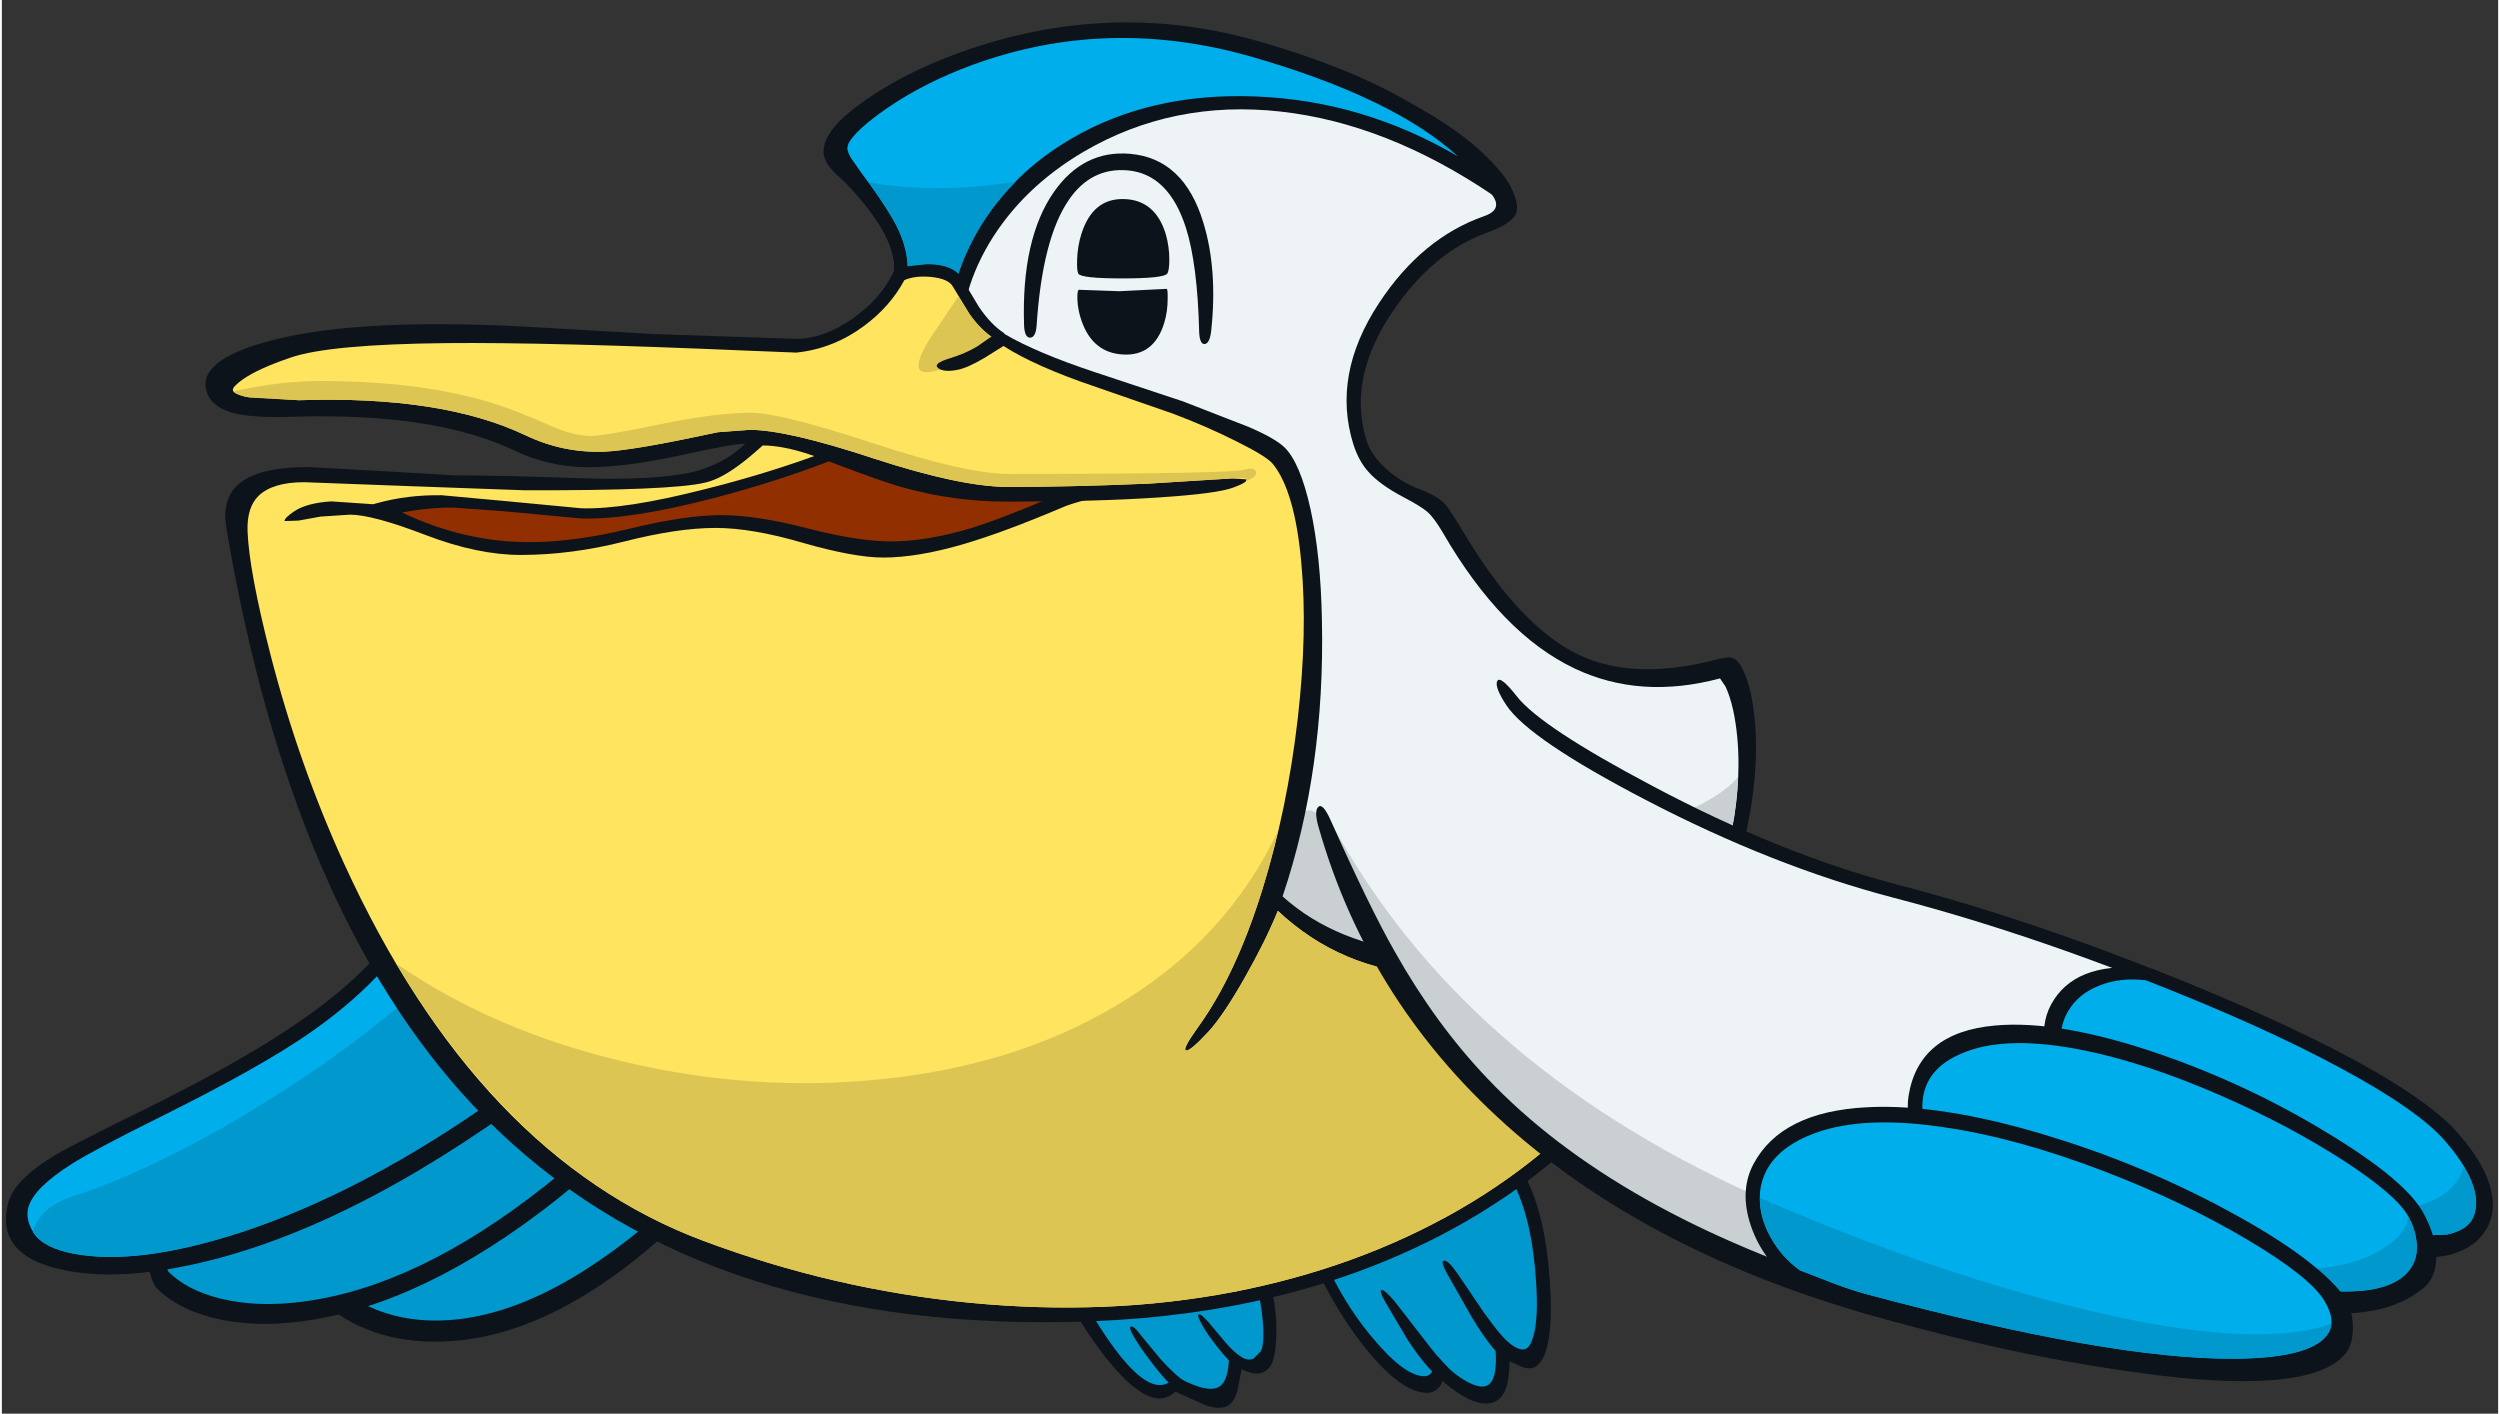 <?xml version='1.0' encoding='utf-8'?>
<svg xmlns="http://www.w3.org/2000/svg" version="1.1" width="527px" height="298px" viewBox="-0.9 -4.8 526.75 298.3"><rect x="-0.9" y="-4.8" width="526.75" height="298.3" fill="#333333" stroke="none"/><g><path fill="#0d131a" d="M365.75 135.25 Q368.0 138.6 368.85 145.85 369.8 153.9 368.5 163.4 365.15 188.05 349.0 208.65 344.35 214.6 332.5 216.0 320.6 217.35 303.65 213.9 266.8 206.3 234.55 185.25 199.6 162.4 192.9 137.25 L186.45 113.45 Q178.4 84.35 177.65 76.35 176.6 65.45 183.2 60.65 186.55 58.2 187.25 53.9 188.1 48.7 184.5 42.6 181.9 38.3 178.55 33.95 175.75 30.2 175.1 28.65 174.05 26.2 175.2 24.1 177.3 20.25 184.65 15.3 193.1 9.65 204.0 5.85 233.35 -4.35 263.7 4.4 303.2 15.8 316.1 32.4 L317.2 34.05 Q319.5 38.3 318.55 40.4 317.55 42.45 312.45 44.3 301.1 48.4 292.6 60.9 283.0 75.05 287.05 88.15 288.0 91.1 290.8 93.75 294.0 96.85 298.65 98.6 302.0 99.85 303.6 101.55 304.65 102.7 307.7 107.8 319.5 127.5 331.9 133.4 343.75 139.0 361.6 134.2 L363.5 133.9 Q364.9 134.0 365.75 135.25"/><path fill="#eef3f6" d="M364.45 145.15 Q365.55 150.35 365.55 156.4 365.55 167.4 362.05 178.5 357.35 193.4 346.75 206.9 342.65 212.2 331.5 213.25 320.4 214.35 304.25 211.05 268.1 203.65 236.45 183.1 202.2 160.9 195.7 136.5 L189.25 112.7 Q181.55 84.8 180.65 77.25 179.4 66.95 184.9 62.95 189.2 59.85 190.1 54.35 191.05 48.1 186.95 41.15 184.45 36.95 180.85 32.2 L177.95 27.95 Q177.2 26.45 177.75 25.45 179.35 22.55 185.85 18.05 193.8 12.6 203.9 8.9 232.4 -1.55 262.9 7.2 286.25 13.95 299.65 22.95 307.0 27.95 312.35 34.8 L313.35 36.05 Q316.05 39.35 311.9 40.8 298.75 45.4 289.7 59.15 279.7 74.35 284.3 89.0 285.45 92.55 287.5 94.8 289.9 97.5 294.85 100.1 298.65 102.1 299.95 103.25 301.35 104.5 303.2 107.65 315.5 128.9 330.95 136.25 344.85 142.85 361.65 138.35 L362.8 140.05 Q363.75 142.0 364.45 145.15"/><path fill="#cacfd2" d="M347.45 169.25 Q361.4 164.25 365.45 159.15 365.05 169.8 361.35 180.5 356.6 194.3 346.75 206.9 342.65 212.2 331.5 213.25 320.4 214.35 304.25 211.05 288.8 207.9 272.75 201.6 256.55 195.25 242.2 186.7 L244.9 168.25 271.6 167.8 Q271.75 166.8 272.85 166.3 L275.25 166.2 Q278.6 167.15 279.2 172.25 279.8 177.5 291.85 178.45 302.6 179.3 318.75 176.55 334.5 173.9 347.45 169.25"/><path fill="#0d131a" d="M301.8 20.45 Q308.7 25.35 314.6 33.05 L315.55 34.2 316.4 36.45 Q316.6 38.35 313.6 36.3 291.3 21.25 269.0 18.75 246.25 16.2 227.4 27.2 214.4 34.85 207.4 46.6 200.45 58.4 201.8 70.5 L201.85 70.8 201.75 71.1 Q200.8 74.0 194.75 74.8 190.4 75.35 179.3 75.1 L177.55 75.05 177.5 73.65 Q177.4 69.05 178.75 65.95 180.1 62.85 183.2 60.65 186.6 58.2 187.3 54.25 188.2 49.35 184.65 43.3 183.05 40.6 180.45 37.5 178.0 34.5 175.85 32.6 173.05 30.2 172.6 28.1 172.15 26.25 173.5 23.8 175.6 20.0 183.3 15.0 192.15 9.3 203.5 5.5 234.05 -4.8 264.4 3.95 288.2 10.8 301.8 20.45"/><path fill="#00aeeb" d="M263.55 15.55 Q241.4 14.7 224.7 24.5 212.3 31.75 205.35 43.35 198.7 54.45 198.7 66.75 L198.9 70.3 Q197.65 72.7 180.45 72.2 180.55 68.95 181.6 66.8 182.65 64.6 184.9 62.95 187.35 61.2 188.75 58.45 190.25 55.5 190.25 51.95 190.25 46.7 186.95 41.15 184.45 36.95 180.85 32.2 L178.35 28.65 Q177.5 27.25 177.5 26.4 L177.75 25.45 Q179.35 22.55 185.85 18.05 193.8 12.6 203.9 8.9 232.4 -1.55 262.9 7.2 292.85 15.85 306.35 28.2 286.2 16.4 263.55 15.55"/><path fill="#0098cd" d="M186.95 41.15 Q184.65 37.25 181.95 33.65 196.2 36.2 213.05 33.55 206.05 40.55 202.35 49.25 198.7 57.8 198.7 66.75 L198.9 70.3 Q197.65 72.7 180.45 72.2 180.55 68.95 181.6 66.8 182.65 64.6 184.9 62.95 187.35 61.2 188.75 58.45 190.25 55.5 190.25 51.95 190.25 46.7 186.95 41.15"/><path fill="#0d131a" d="M250.75 251.95 Q257.35 253.4 261.45 256.65 265.5 259.95 266.55 264.65 268.05 271.35 268.05 275.5 268.05 281.95 266.6 283.7 264.65 286.15 260.7 284.1 L259.8 288.75 Q259.1 291.1 257.85 291.8 256.2 292.75 253.15 291.75 L246.7 288.85 Q242.0 293.5 233.3 283.2 228.05 276.95 222.95 267.6 L222.75 267.2 Q221.4 264.85 221.4 262.55 221.4 260.15 223.0 257.85 226.35 253.35 235.0 251.75 242.95 250.3 250.75 251.95"/><path fill="#0098cd" d="M258.0 257.8 Q262.75 260.7 263.75 265.25 265.2 271.9 265.3 276.2 265.35 279.35 264.7 280.4 L263.2 281.9 Q261.95 282.5 260.05 281.2 258.25 280.0 258.0 280.45 257.85 280.7 258.05 281.2 L258.0 282.55 Q257.7 286.9 255.9 287.85 253.55 289.2 247.6 286.05 L247.05 285.8 246.5 285.95 Q240.2 293.15 225.5 266.25 L225.25 265.8 Q223.35 262.3 225.35 259.55 227.95 256.1 235.4 254.65 242.85 253.25 250.15 254.8 254.75 255.8 258.0 257.8"/><path fill="#0d131a" d="M243.65 282.05 Q246.85 285.55 249.1 287.05 251.6 288.7 251.1 289.6 250.6 290.5 247.95 289.05 245.6 287.8 241.9 282.95 239.0 279.2 237.65 276.7 236.8 275.1 237.45 275.1 238.1 275.1 239.4 276.9 L243.65 282.05"/><path fill="#0d131a" d="M252.3 274.65 Q251.25 272.75 251.65 272.55 252.05 272.3 253.85 274.35 L257.2 278.35 Q259.0 280.45 260.55 281.5 262.3 282.7 261.5 283.35 L259.45 283.4 Q258.4 282.95 255.8 279.7 253.3 276.55 252.3 274.65"/><path fill="#0d131a" d="M286.1 227.55 Q292.45 226.2 300.15 228.1 314.2 231.55 320.45 243.25 324.85 251.55 325.75 265.65 326.75 281.6 322.5 283.7 321.6 284.15 320.05 283.7 L317.25 282.45 Q317.2 286.0 316.55 288.0 315.8 290.25 314.1 291.0 310.25 292.7 303.05 286.6 302.7 287.9 301.65 288.55 300.85 289.1 299.95 289.1 294.3 289.2 286.3 279.0 278.3 268.8 273.45 255.25 271.05 248.55 271.7 242.85 272.3 237.1 275.9 233.1 279.75 228.85 286.1 227.55"/><path fill="#0098cd" d="M317.95 244.65 Q322.0 252.3 322.85 265.8 323.35 273.3 322.3 277.05 321.7 279.3 320.7 279.8 319.35 280.5 316.65 278.15 L314.0 275.9 314.25 279.4 Q314.85 286.5 312.45 287.6 310.95 288.25 308.1 286.65 305.65 285.3 303.75 283.25 L302.1 281.45 301.3 283.75 Q300.7 285.6 299.3 285.6 295.1 285.65 288.25 277.4 280.4 268.05 275.65 254.8 L276.15 254.3 275.3 254.5 Q273.25 248.7 274.1 243.5 274.9 238.55 278.05 235.05 281.35 231.4 286.95 230.3 292.55 229.2 299.45 230.9 312.3 234.1 317.95 244.65"/><path fill="#0d131a" d="M291.0 269.9 Q289.65 267.5 290.25 267.4 290.85 267.3 292.95 269.75 L299.0 277.55 Q303.2 283.05 304.3 283.8 L302.65 286.2 Q299.6 283.8 295.7 277.85 L291.0 269.9"/><path fill="#0d131a" d="M304.2 264.2 Q302.55 261.25 303.45 261.2 304.35 261.15 306.3 264.0 L311.85 272.2 Q315.9 277.85 318.05 279.4 L315.9 281.75 Q313.4 279.9 309.4 273.35 L304.2 264.2"/><path fill="#0d131a" d="M123.55 232.95 Q132.2 229.1 141.35 227.4 153.25 225.15 155.95 229.35 160.05 235.55 143.15 251.85 117.4 276.7 93.75 278.2 78.05 279.2 67.55 270.65 66.15 269.5 66.75 265.45 67.45 260.3 83.95 251.35 95.85 244.85 119.4 234.7 L123.55 232.95"/><path fill="#0098cd" d="M153.55 230.95 Q154.4 232.25 152.7 235.35 149.85 240.45 140.55 248.9 114.9 272.25 93.55 273.75 79.75 274.7 70.05 266.8 69.55 266.45 69.55 266.0 L69.6 265.85 Q70.6 258.85 120.55 237.35 L124.7 235.55 Q133.45 231.7 142.45 230.1 151.95 228.45 153.55 230.95"/><path fill="#0d131a" d="M131.35 223.05 Q133.9 227.25 130.2 233.65 126.3 240.3 116.2 248.3 87.95 270.6 62.5 274.0 52.1 275.4 43.75 273.3 36.15 271.4 31.85 267.1 31.05 266.3 30.5 264.3 29.8 262.0 30.2 260.3 31.25 255.55 48.5 246.65 61.95 239.7 99.9 223.2 L103.35 221.7 Q110.7 218.45 119.15 218.4 128.55 218.4 131.35 223.05"/><path fill="#0098cd" d="M128.1 230.65 Q124.8 236.7 113.7 245.45 86.8 266.7 62.7 269.85 53.0 271.15 45.15 269.2 38.15 267.45 34.25 263.55 L34.0 263.0 34.0 262.8 Q34.7 259.2 47.5 251.7 64.4 241.75 101.05 225.85 L104.5 224.35 Q111.1 221.4 118.8 221.3 126.9 221.2 128.9 224.55 130.25 226.7 128.1 230.65"/><path fill="#0d131a" d="M86.9 183.7 Q88.05 181.25 90.3 180.05 92.6 178.85 95.8 179.05 102.6 179.55 109.55 185.4 117.0 191.65 119.3 199.85 121.15 206.4 119.45 212.7 116.85 222.05 106.6 229.4 67.35 257.35 34.6 262.95 21.75 265.15 12.45 263.25 4.1 261.6 1.3 257.3 -0.9 253.85 0.5 248.85 1.8 244.0 10.75 238.7 13.5 237.05 30.7 228.55 54.45 216.8 67.35 206.8 81.5 195.85 86.9 183.7"/><path fill="#00aeeb" d="M95.6 181.95 Q101.55 182.4 107.85 187.75 114.55 193.4 116.55 200.6 118.2 206.55 116.1 212.3 113.3 219.85 104.2 226.35 75.75 246.6 49.65 255.2 27.9 262.3 14.3 259.75 7.9 258.55 5.8 255.35 4.0 252.45 4.7 249.95 5.85 245.85 13.85 240.8 18.7 237.75 32.0 231.15 54.4 220.05 64.8 212.65 82.75 199.95 89.5 184.9 91.0 181.6 95.6 181.95"/><path fill="#0098cd" d="M104.5 185.3 Q108.7 187.95 111.85 191.85 115.25 196.05 116.55 200.6 118.2 206.55 116.1 212.3 113.3 219.85 104.2 226.35 75.75 246.6 49.65 255.2 27.9 262.3 14.3 259.75 7.9 258.55 5.8 255.35 L5.65 255.1 Q6.5 252.5 8.15 250.95 10.15 248.95 14.05 247.65 34.15 241.05 59.0 225.05 88.6 205.95 104.5 185.3"/><path fill="#0d131a" d="M330.4 195.75 L345.85 195.0 Q352.3 195.35 354.1 198.55 355.75 201.55 353.4 207.05 351.0 212.5 344.1 221.65 330.1 240.15 308.2 252.85 286.35 265.45 259.35 270.65 240.8 274.2 219.15 274.2 141.45 274.2 98.4 228.3 60.2 187.5 46.5 106.8 45.45 100.6 48.95 97.45 53.05 93.75 63.85 93.75 L80.05 94.65 94.45 95.5 Q104.4 95.5 124.1 96.2 140.25 96.45 146.8 94.25 149.9 93.2 152.15 91.8 154.0 90.7 155.95 88.85 L155.7 88.85 Q153.3 88.85 141.95 91.35 130.55 93.8 122.65 93.8 114.45 93.7 107.35 90.3 90.2 82.15 60.25 83.15 51.75 83.45 47.6 82.25 43.0 80.9 42.2 77.4 40.65 70.65 57.75 66.6 75.45 62.45 108.2 64.05 L136.8 65.7 166.75 66.7 Q172.5 66.7 178.65 62.4 184.75 58.1 187.35 52.4 L187.6 51.75 188.3 51.6 194.4 50.95 Q200.0 51.0 201.7 54.0 L205.3 60.0 Q207.8 63.65 210.45 65.4 L210.8 65.75 Q217.5 69.65 229.5 73.65 L248.35 79.9 262.1 85.25 Q267.7 87.65 269.7 89.55 273.05 92.75 275.25 102.65 277.4 112.55 277.65 126.0 278.35 157.65 269.35 184.35 280.6 194.5 299.3 196.5 310.3 197.65 330.4 195.75"/><path fill="#ffe45f" d="M351.55 199.95 Q353.8 204.0 341.8 219.9 328.1 238.0 306.7 250.4 285.25 262.75 258.8 267.85 232.25 272.9 203.4 270.1 174.55 267.3 147.05 257.0 99.55 239.2 71.3 177.4 61.7 156.35 55.75 133.2 51.3 115.8 50.95 107.4 50.75 102.25 53.3 99.8 56.3 96.95 62.9 96.95 L85.6 97.8 109.3 98.65 Q140.25 98.75 147.45 97.05 150.15 96.45 153.45 94.2 156.0 92.5 159.65 89.2 163.8 89.2 169.4 91.05 172.75 92.15 180.25 95.15 196.15 101.05 211.25 101.05 230.3 101.05 243.5 100.15 255.55 99.35 258.9 98.1 261.95 97.0 261.75 96.35 L258.7 96.15 241.05 97.25 Q224.6 97.95 211.5 97.95 201.45 97.95 183.1 91.95 164.8 85.9 156.9 85.9 L150.2 86.4 146.6 87.15 Q132.0 90.25 126.3 90.5 117.55 90.85 109.6 87.05 91.95 78.65 61.8 79.65 L50.65 78.95 Q48.0 78.3 47.85 77.55 47.7 76.85 49.95 75.25 53.25 72.95 60.05 70.65 68.2 67.85 92.95 67.6 114.8 67.4 156.65 69.2 L166.75 69.6 Q174.5 68.8 181.0 64.0 186.55 59.9 189.55 54.3 191.9 53.3 195.3 53.65 198.8 54.05 199.7 55.55 L203.35 61.55 Q205.65 64.8 208.45 66.65 L209.0 67.2 Q214.75 71.4 226.8 75.75 L246.25 82.5 Q253.65 85.3 259.75 88.4 266.0 91.5 267.3 93.1 271.95 98.85 273.3 113.95 274.65 128.5 272.55 146.85 270.35 165.9 265.15 182.65 259.45 201.0 251.4 212.1 248.1 216.7 249.0 216.85 249.85 217.05 253.75 212.85 256.9 209.4 261.4 201.45 265.75 193.8 268.35 187.4 281.6 199.85 300.15 200.9 L315.85 200.35 330.65 198.65 344.35 197.8 Q350.4 197.9 351.55 199.95"/><path fill="#dcc552" d="M261.35 94.3 Q263.55 93.7 263.75 94.8 263.95 95.9 261.6 96.7 262.0 96.2 261.2 96.05 L258.7 96.15 241.05 97.25 Q224.6 97.95 211.5 97.95 201.45 97.95 183.1 91.95 164.8 85.9 156.9 85.9 L150.2 86.4 146.6 87.15 Q132.0 90.25 126.3 90.5 117.55 90.85 109.6 87.05 91.95 78.65 61.8 79.65 L51.4 79.1 Q48.75 78.6 47.95 77.8 57.6 75.6 66.3 75.6 90.1 75.6 106.0 81.4 109.95 82.85 115.7 85.4 120.2 87.2 123.3 87.2 126.1 87.2 137.9 84.75 149.7 82.3 157.15 82.3 163.4 82.3 183.0 88.75 202.6 95.2 211.5 95.2 258.25 95.2 261.35 94.3"/><path fill="#dcc552" d="M351.55 199.95 Q353.8 204.0 341.8 219.9 328.1 238.0 306.7 250.4 285.25 262.75 258.8 267.85 232.25 272.9 203.4 270.1 174.55 267.3 147.05 257.0 126.6 249.35 109.35 233.0 94.45 218.8 82.35 198.55 102.85 212.7 130.25 219.2 157.55 225.7 184.5 222.95 212.85 220.1 234.15 207.45 257.45 193.7 268.45 170.4 262.2 197.25 251.4 212.1 248.1 216.7 249.0 216.85 249.85 217.05 253.75 212.85 256.9 209.4 261.4 201.45 265.75 193.8 268.35 187.4 281.6 199.85 300.15 200.9 L315.85 200.35 330.65 198.65 344.35 197.8 Q350.4 197.9 351.55 199.95"/><path fill="#0d131a" d="M172.4 90.75 L188.55 96.3 Q199.45 99.3 211.85 99.3 L222.3 99.6 Q229.0 99.9 231.85 99.8 L227.35 100.8 Q224.65 101.55 223.3 102.1 210.5 107.55 201.9 110.05 192.3 112.85 185.1 112.85 178.95 112.85 168.15 109.75 157.4 106.6 149.7 106.6 141.7 106.6 130.5 109.45 119.25 112.3 108.6 112.3 99.45 112.3 88.4 108.05 77.3 103.8 72.55 103.8 L66.4 104.2 61.7 105.05 58.75 105.15 Q58.7 104.5 60.85 103.05 63.55 101.3 68.65 101.0 L77.45 101.6 78.35 101.35 Q84.7 99.6 91.9 99.7 L105.55 100.95 121.35 102.45 Q130.55 102.75 147.55 98.4 160.7 95.1 172.4 90.75"/><path fill="#922f00" d="M173.6 92.55 Q185.1 96.95 189.4 98.1 200.0 101.05 211.25 101.05 L218.55 101.0 Q208.95 105.05 203.25 106.75 194.35 109.4 186.75 109.45 179.85 109.45 169.15 106.7 158.4 103.9 150.85 103.9 143.3 103.9 131.6 106.75 119.85 109.6 110.45 109.6 96.65 109.6 83.55 103.35 89.0 102.3 94.25 102.3 L105.3 103.1 121.25 104.6 Q131.3 104.95 148.95 100.4 162.5 96.85 173.6 92.55"/><path fill="#eef3f6" d="M348.0 163.95 Q372.2 176.35 398.5 183.2 430.8 191.65 466.45 206.75 506.15 223.6 516.35 235.35 525.85 246.35 521.65 252.4 519.4 255.65 510.15 258.95 510.6 263.85 506.5 266.4 501.95 269.2 491.1 269.6 494.15 274.55 491.8 277.9 489.1 281.8 479.3 282.8 454.7 285.25 391.75 269.05 334.55 254.3 302.95 217.2 291.65 203.85 284.75 188.9 279.65 177.75 278.15 168.75 277.05 162.3 281.7 155.4 285.85 149.2 293.15 144.7 300.35 140.25 307.0 139.55 314.2 138.85 317.7 143.05 325.35 152.4 348.0 163.95"/><path fill="#cacfd2" d="M482.95 282.25 Q472.45 284.25 451.75 281.5 427.95 278.35 391.75 269.05 334.55 254.3 302.95 217.2 291.65 203.85 284.75 188.9 279.65 177.75 278.15 168.75 L277.95 165.65 Q304.05 216.7 364.6 245.4 388.75 256.85 422.05 266.65 442.55 272.65 482.95 282.25"/><path fill="#0d131a" d="M347.4 161.05 Q374.55 175.45 398.85 181.8 431.1 190.2 467.0 205.45 507.05 222.45 517.4 234.4 524.4 242.5 524.4 248.2 L524.1 250.5 Q523.2 254.05 519.15 256.6 516.7 258.15 511.65 259.95 511.55 263.45 509.55 265.7 505.6 270.15 493.35 270.9 494.25 273.1 494.25 274.7 494.25 277.0 492.85 278.85 487.1 286.7 462.25 285.65 434.8 284.5 392.9 272.55 347.75 259.65 318.35 234.2 287.7 207.6 276.95 169.75 275.95 166.3 276.9 165.45 277.85 164.6 279.5 168.3 287.8 186.85 293.05 196.05 301.65 211.3 312.5 222.7 339.5 251.2 392.1 267.65 442.95 283.5 469.8 283.15 486.3 282.9 490.55 277.15 492.45 274.55 489.85 270.35 L488.55 268.25 491.0 268.15 Q503.95 267.7 507.4 263.8 509.0 262.0 508.7 259.05 L508.6 257.95 510.35 257.35 Q515.1 255.65 517.1 254.45 520.6 252.4 521.3 249.75 522.65 244.85 515.25 236.3 505.15 224.65 465.55 207.9 430.05 192.9 398.15 184.6 372.75 177.95 345.9 163.95 321.4 151.2 316.6 144.05 314.0 140.1 314.65 138.9 315.3 137.7 318.75 142.1 323.75 148.55 347.4 161.05"/><path fill="#0d131a" d="M254.3 64.9 Q254.0 67.7 252.9 67.8 251.85 67.85 251.75 65.25 251.4 50.95 248.95 43.25 245.3 31.9 236.65 31.15 229.0 30.5 224.3 37.3 218.65 45.45 217.45 63.9 217.25 66.45 216.05 66.45 214.9 66.4 214.8 63.85 214.2 45.6 221.1 35.7 227.3 26.85 237.1 27.65 248.55 28.6 252.65 42.25 255.65 52.1 254.3 64.9"/><path fill="#0d131a" d="M245.45 49.95 Q245.45 52.35 245.0 52.95 244.2 53.95 235.55 53.95 226.85 53.95 226.25 52.95 225.9 52.3 226.0 49.9 226.1 47.1 226.9 44.55 229.25 37.15 235.65 37.2 242.45 37.25 244.7 44.6 245.45 47.2 245.45 49.95"/><path fill="#0d131a" d="M244.85 56.15 Q245.15 56.05 245.1 58.3 245.1 60.9 244.4 63.25 242.25 70.4 235.65 70.0 229.3 69.65 226.95 62.95 226.15 60.7 226.05 58.4 226.0 56.35 226.4 56.35 L234.9 56.65 244.85 56.15"/><path fill="#dcc552" d="M199.55 72.3 Q193.3 74.8 192.65 72.95 192.05 71.15 195.2 66.25 L200.95 57.75 Q202.65 60.75 204.1 62.6 206.05 65.05 208.45 66.65 L209.0 67.2 209.7 67.7 199.55 72.3"/><path fill="#0d131a" d="M200.7 73.25 Q197.8 73.8 196.65 72.85 195.5 71.9 199.15 70.8 202.45 69.8 205.0 68.25 L208.3 65.95 211.05 66.05 Q212.45 67.1 210.95 67.9 L206.4 70.75 Q202.85 72.85 200.7 73.25"/><path fill="#0d131a" d="M452.65 199.65 L452.85 199.65 453.0 199.7 Q471.8 207.05 486.8 214.45 510.05 225.95 517.4 234.4 523.15 241.0 524.4 246.55 525.35 250.8 523.65 254.05 521.9 257.55 517.75 259.25 514.15 260.75 510.05 260.4 505.8 260.05 496.95 257.85 486.1 255.15 475.75 251.3 446.45 240.5 435.4 226.15 426.65 214.5 432.15 206.1 437.6 197.75 452.65 199.65"/><path fill="#00aeeb" d="M433.55 214.4 Q433.55 211.3 435.05 208.65 437.2 204.95 441.6 203.2 446.0 201.4 451.5 202.05 475.85 211.55 492.35 220.45 508.85 229.3 514.6 235.9 521.2 243.5 521.2 249.05 521.2 250.85 520.45 252.35 519.2 254.8 515.05 255.7 L508.15 256.0 Q495.95 255.0 475.5 247.65 447.55 237.6 437.05 224.0 433.55 219.2 433.55 214.4"/><path fill="#0098cd" d="M521.2 249.05 Q521.2 250.85 520.45 252.35 519.2 254.8 515.05 255.7 L508.15 256.0 Q502.75 255.55 491.9 252.7 478.0 249.05 466.2 243.95 487.75 249.65 497.05 250.35 515.15 251.65 518.65 241.4 521.2 245.7 521.2 249.05"/><path fill="#0d131a" d="M410.3 244.55 L410.1 244.45 409.9 244.3 Q405.6 240.85 403.2 235.95 400.7 230.85 401.45 226.4 403.6 213.05 419.65 211.6 433.25 210.35 454.35 217.6 473.05 224.05 489.8 234.25 506.35 244.25 510.1 251.2 512.7 256.05 512.8 260.3 512.85 264.85 509.9 267.15 499.65 275.35 478.85 270.65 461.05 266.65 422.35 249.55 415.5 246.55 410.3 244.55"/><path fill="#00aeeb" d="M438.25 216.8 Q451.65 219.5 467.6 226.5 481.85 232.75 493.3 240.15 504.5 247.45 506.9 251.9 508.3 254.45 508.6 257.0 509.15 261.05 506.65 263.75 501.7 269.1 486.5 267.25 464.2 264.5 422.9 246.3 415.7 243.15 410.95 241.3 407.9 238.8 406.1 235.35 404.35 231.95 404.35 228.55 404.35 227.6 404.5 226.7 405.55 220.05 413.75 217.05 422.75 213.7 438.25 216.8"/><path fill="#0098cd" d="M500.2 259.45 Q506.3 256.15 506.9 251.9 508.3 254.45 508.6 257.0 509.15 261.05 506.65 263.75 503.2 267.55 494.25 267.7 481.8 267.9 460.05 260.8 488.0 266.15 500.2 259.45"/><path fill="#0d131a" d="M430.15 234.65 Q449.85 240.55 467.95 250.2 485.65 259.65 492.4 267.55 495.15 270.75 495.2 275.1 495.25 278.65 493.85 280.55 488.0 288.3 461.85 286.2 435.85 284.1 392.9 272.55 388.6 271.4 382.4 268.8 L377.65 266.4 377.5 266.3 Q370.85 261.45 368.25 254.1 365.65 246.65 368.7 240.85 374.55 229.8 392.55 228.85 408.1 228.0 430.15 234.65"/><path fill="#00aeeb" d="M442.95 242.45 Q459.55 248.85 472.95 256.8 486.1 264.6 489.2 269.7 491.85 274.15 489.75 276.9 486.1 281.8 470.2 281.9 444.0 282.1 392.25 268.2 388.2 267.1 382.9 264.95 L378.5 263.25 Q374.6 260.4 372.35 256.3 370.05 252.2 370.05 248.1 L370.1 246.65 Q371.0 238.8 380.3 234.85 390.8 230.35 408.8 233.05 424.35 235.3 442.95 242.45"/><path fill="#0098cd" d="M392.25 268.2 Q388.2 267.1 382.9 264.95 L378.5 263.25 Q374.6 260.4 372.35 256.3 370.05 252.2 370.05 248.1 L370.05 247.95 Q404.25 262.85 435.25 270.7 473.5 280.4 490.65 274.55 490.55 275.85 489.75 276.9 486.1 281.8 470.2 281.9 444.0 282.1 392.25 268.2"/></g></svg>